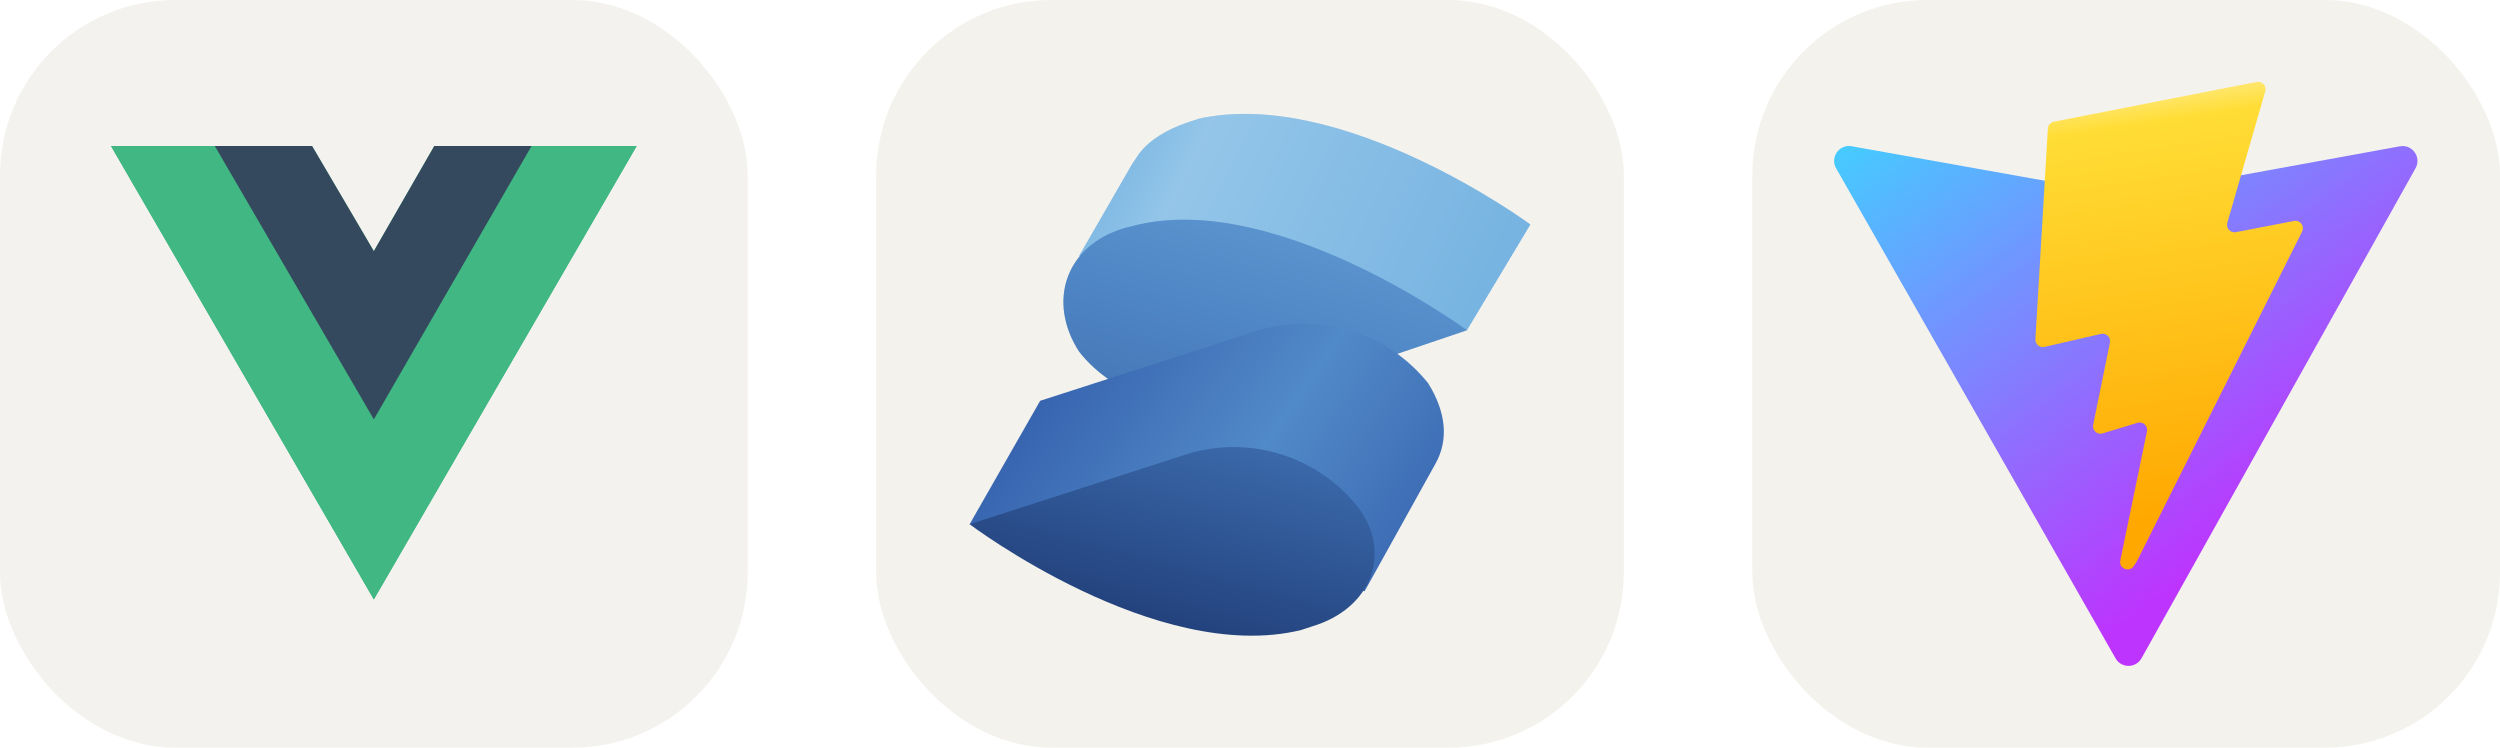 
  <svg width="160.5" height="48" viewBox="0 0 856 256" fill="none" xmlns="http://www.w3.org/2000/svg" xmlns:xlink="http://www.w3.org/1999/xlink" version="1.1">
    
        <g transform="translate(0, 0)">
          <svg xmlns="http://www.w3.org/2000/svg" width="256" height="256" fill="none" viewBox="0 0 256 256"><rect width="256" height="256" fill="#F4F2EE" rx="60"/><path fill="#41B883" d="M182 50H218L128 205.25L38 50H73.55H106.85L128 86L148.7 50H182Z"/><path fill="#41B883" d="M38 50L128 205.25L218 50H182L128 143.15L73.55 50H38Z"/><path fill="#35495E" d="M73.55 50L128 143.6L182 50H148.7L128 86L106.85 50H73.55Z"/></svg>
        </g>
         
        <g transform="translate(300, 0)">
          <svg width="256" height="256" viewBox="0 0 256 256" fill="none" xmlns="http://www.w3.org/2000/svg">
<rect width="256" height="256" rx="60" fill="#F4F2ED"/>
<path d="M224 76.855C224 76.855 160 29.76 110.491 40.628L106.868 41.836C99.623 44.251 93.585 47.873 89.962 52.704L87.547 56.326L69.434 87.723L100.83 93.76C114.113 102.213 131.019 105.836 146.717 102.213L202.264 113.081L224 76.855Z" fill="#76B3E1"/>
<path opacity="0.3" d="M224 76.855C224 76.855 160 29.76 110.491 40.628L106.868 41.836C99.623 44.251 93.585 47.873 89.962 52.704L87.547 56.326L69.434 87.723L100.83 93.76C114.113 102.213 131.019 105.836 146.717 102.213L202.264 113.081L224 76.855Z" fill="url(#paint0_linear_702_350)"/>
<path d="M89.962 76.854L85.132 78.062C64.604 84.1 58.566 103.42 69.434 120.326C81.509 136.024 106.868 144.477 127.396 138.439L202.264 113.081C202.264 113.081 138.264 65.986 89.962 76.854Z" fill="#518AC8"/>
<path opacity="0.3" d="M89.962 76.854L85.132 78.062C64.604 84.1 58.566 103.42 69.434 120.326C81.509 136.024 106.868 144.477 127.396 138.439L202.264 113.081C202.264 113.081 138.264 65.986 89.962 76.854Z" fill="url(#paint1_linear_702_350)"/>
<path d="M188.981 131.194C182.22 122.748 173.093 116.512 162.766 113.285C152.44 110.058 141.386 109.987 131.019 113.081L56.151 137.232L32 179.496L167.245 202.439L191.396 158.968C196.226 150.515 195.019 140.854 188.981 131.194Z" fill="url(#paint2_linear_702_350)"/>
<path d="M164.83 173.458C158.07 165.012 148.942 158.776 138.615 155.549C128.289 152.322 117.235 152.251 106.868 155.345L32 179.496C32 179.496 96 227.798 145.509 215.722L149.132 214.515C169.66 208.477 176.906 189.156 164.83 173.458Z" fill="url(#paint3_linear_702_350)"/>
<defs>
<linearGradient id="paint0_linear_702_350" x1="60.377" y1="38.213" x2="210.717" y2="111.27" gradientUnits="userSpaceOnUse">
<stop offset="0.1" stop-color="#76B3E1"/>
<stop offset="0.3" stop-color="#DCF2FD"/>
<stop offset="1" stop-color="#76B3E1"/>
</linearGradient>
<linearGradient id="paint1_linear_702_350" x1="142.853" y1="73.956" x2="116.528" y2="161.624" gradientUnits="userSpaceOnUse">
<stop stop-color="#76B3E1"/>
<stop offset="0.5" stop-color="#4377BB"/>
<stop offset="1" stop-color="#1F3B77"/>
</linearGradient>
<linearGradient id="paint2_linear_702_350" x1="49.389" y1="112.115" x2="201.419" y2="215.481" gradientUnits="userSpaceOnUse">
<stop stop-color="#315AA9"/>
<stop offset="0.5" stop-color="#518AC8"/>
<stop offset="1" stop-color="#315AA9"/>
</linearGradient>
<linearGradient id="paint3_linear_702_350" x1="117.977" y1="124.552" x2="56.634" y2="349.519" gradientUnits="userSpaceOnUse">
<stop stop-color="#4377BB"/>
<stop offset="0.5" stop-color="#1A336B"/>
<stop offset="1" stop-color="#1A336B"/>
</linearGradient>
</defs>
</svg>

        </g>
         
        <g transform="translate(600, 0)">
          <svg width="256" height="256" viewBox="0 0 256 256" fill="none" xmlns="http://www.w3.org/2000/svg">
<rect width="256" height="256" rx="60" fill="#F4F2ED"/>
<path d="M227.088 57.602L133.256 225.389C131.318 228.854 126.341 228.874 124.375 225.427L28.682 57.618C26.54 53.861 29.752 49.31 34.01 50.072L127.942 66.861C128.541 66.968 129.155 66.967 129.754 66.858L221.722 50.096C225.965 49.322 229.192 53.837 227.088 57.602Z" fill="url(#paint0_linear_307_184)"/>
<path d="M172.687 28.049L103.249 41.655C102.107 41.879 101.262 42.846 101.194 44.007L96.922 116.148C96.822 117.847 98.382 119.166 100.04 118.783L119.373 114.322C121.182 113.905 122.816 115.498 122.445 117.317L116.701 145.443C116.314 147.336 118.092 148.954 119.94 148.393L131.881 144.765C133.732 144.203 135.511 145.826 135.119 147.721L125.991 191.9C125.42 194.664 129.096 196.171 130.629 193.801L131.653 192.219L188.235 79.299C189.183 77.409 187.549 75.253 185.472 75.653L165.573 79.494C163.703 79.855 162.112 78.113 162.639 76.283L175.628 31.258C176.156 29.425 174.559 27.683 172.687 28.049Z" fill="url(#paint1_linear_307_184)"/>
<defs>
<linearGradient id="paint0_linear_307_184" x1="26.346" y1="44.075" x2="143.127" y2="202.673" gradientUnits="userSpaceOnUse">
<stop stop-color="#41D1FF"/>
<stop offset="1" stop-color="#BD34FE"/>
</linearGradient>
<linearGradient id="paint1_linear_307_184" x1="122.551" y1="31.743" x2="143.676" y2="176.66" gradientUnits="userSpaceOnUse">
<stop stop-color="#FFEA83"/>
<stop offset="0.083" stop-color="#FFDD35"/>
<stop offset="1" stop-color="#FFA800"/>
</linearGradient>
</defs>
</svg>

        </g>
        
  </svg>
  